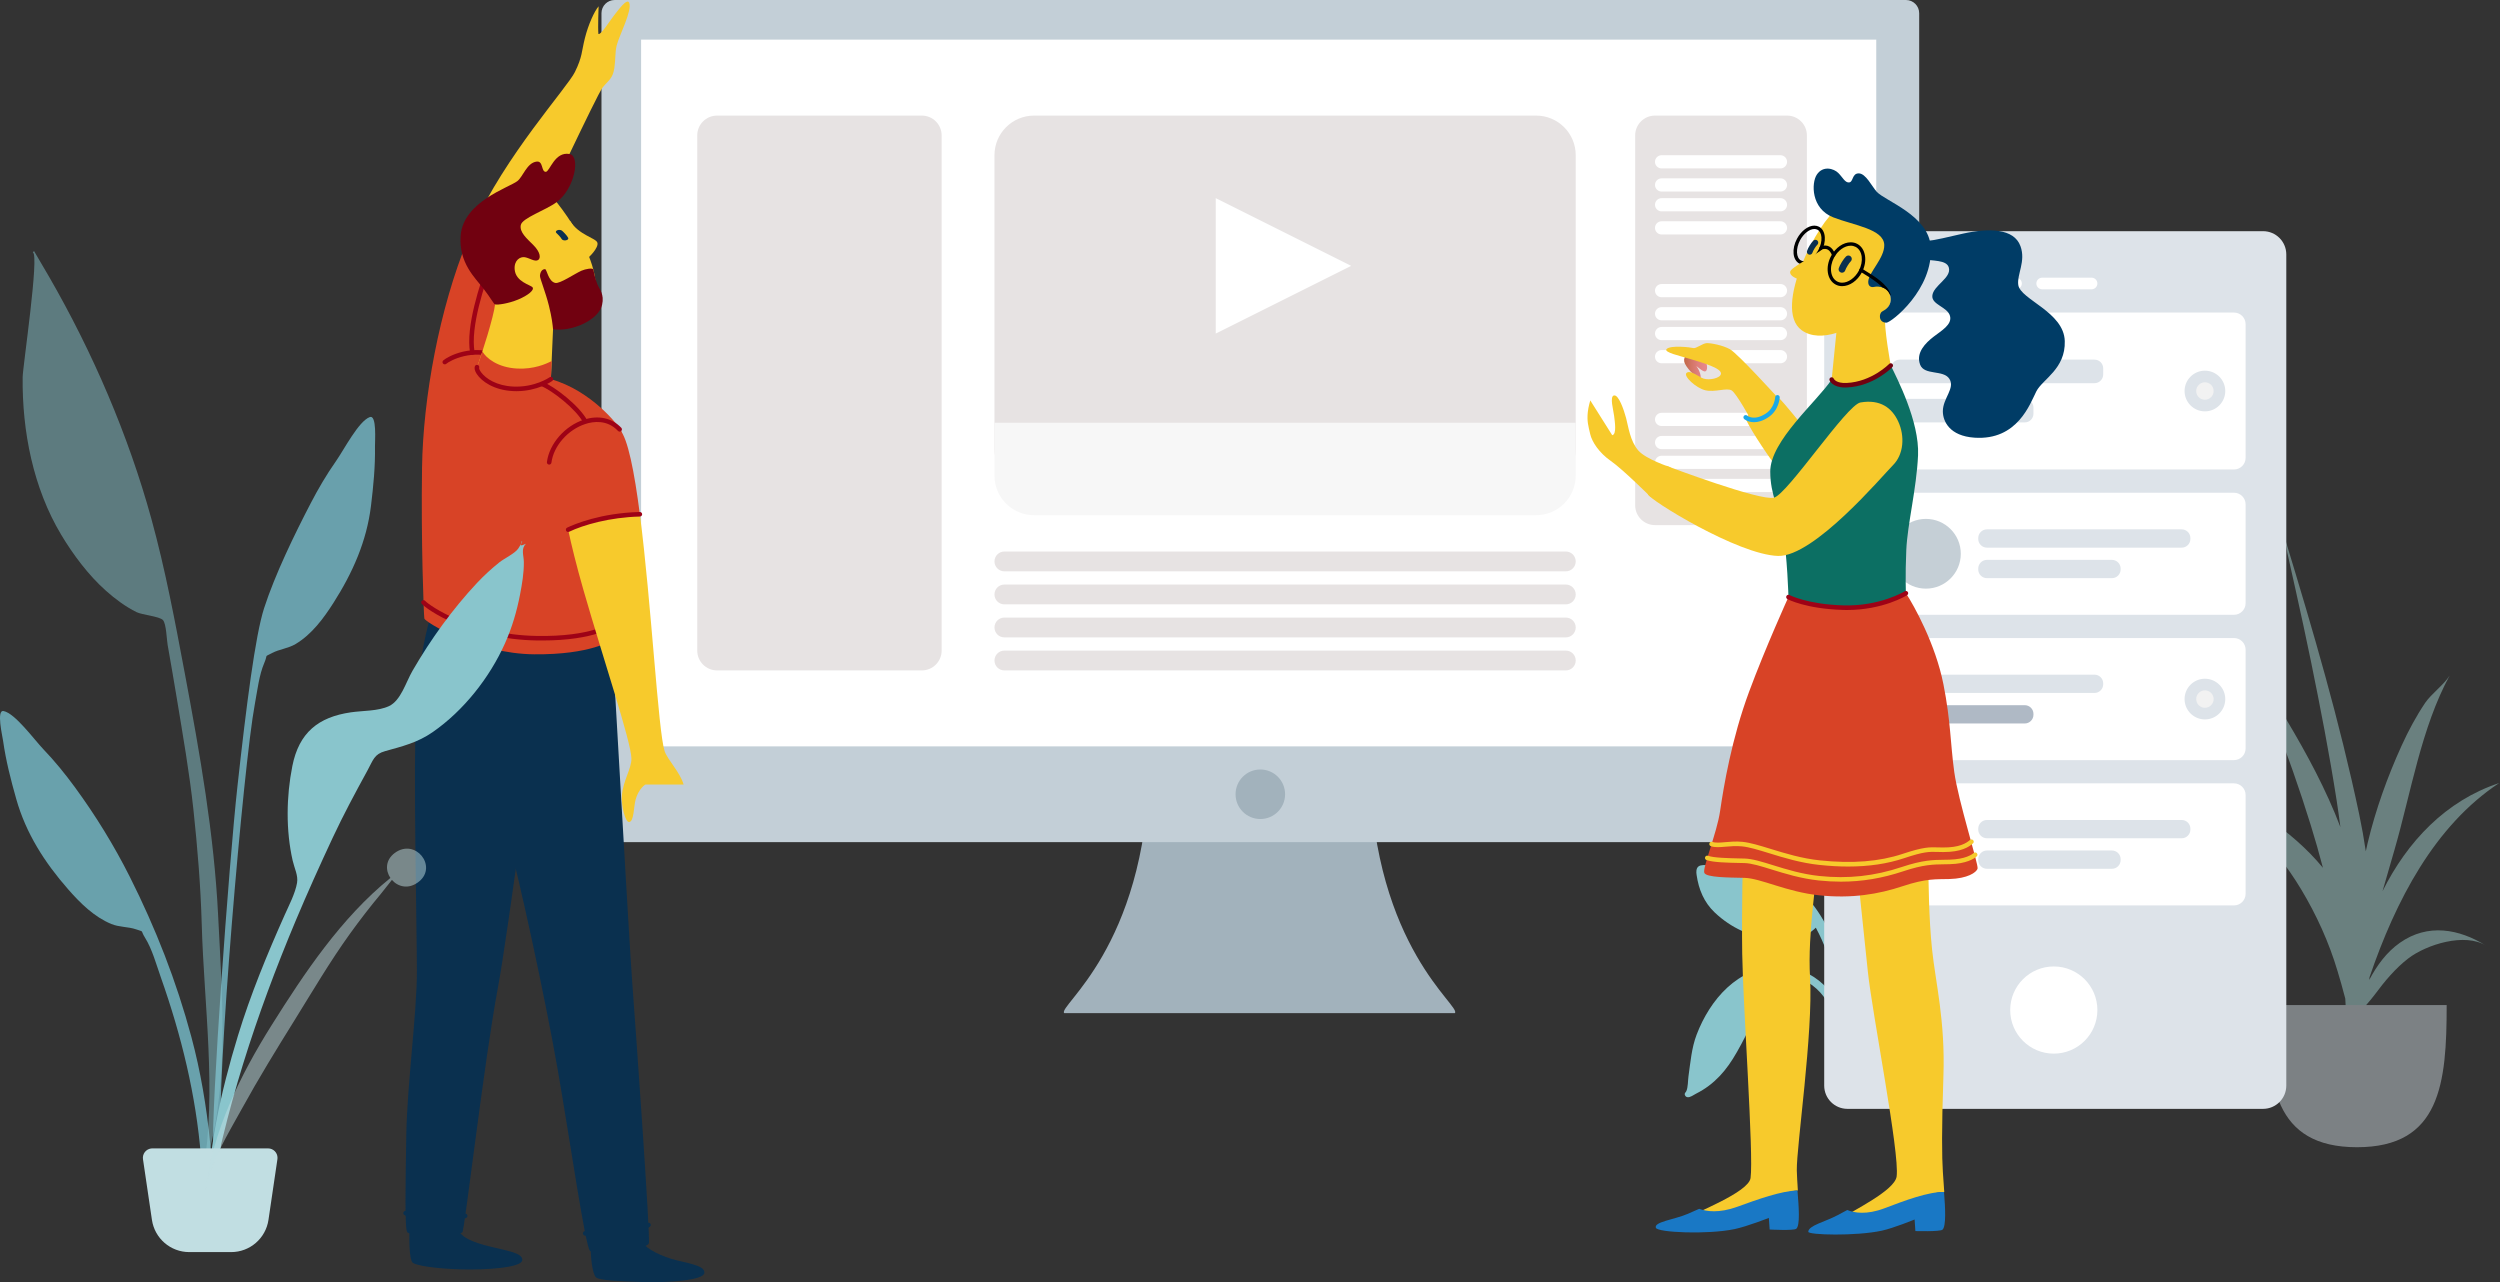 <?xml version="1.0" encoding="UTF-8"?> <svg xmlns="http://www.w3.org/2000/svg" width="1006" height="516" viewBox="0 0 1006 516" fill="none"><rect x="0" y="0" width="1006" height="516" fill="#333333" stroke="none"/><g opacity="0.5"><path fill-rule="evenodd" clip-rule="evenodd" d="M894.73 248.45C911.16 276.01 930.29 302.69 941.78 332.82C941.32 329.27 940.83 325.72 940.28 322.18C937.36 303.4 933.74 284.76 929.93 266.14C927.99 256.66 925.94 247.21 923.84 237.77C922.71 232.7 921.59 227.62 920.44 222.55C920.15 221.32 919.91 219.17 919.56 217C930.73 253.64 941.49 290.31 949.37 327.83C950.4 332.75 951.28 337.67 952 342.58C952.25 341.46 952.49 340.34 952.75 339.22C955.94 325.84 960.72 312.56 966.41 300.05C969.13 294.07 972.26 288.21 975.94 282.76C978.23 279.36 983.65 275.32 985.74 271.84C974.29 292.84 970.16 319.11 963.55 341.94C961.94 347.51 960.31 353.07 958.72 358.64C968.69 338.65 984.16 322.22 1005.66 315.1C979.63 332.3 964.02 362.42 953.5 393.22C953.47 393.59 953.42 393.95 953.39 394.32C956.49 388.44 960.39 383.13 965.67 379.41C976.98 371.44 989.53 373.76 1000.51 380.6C991.9 375.13 976.33 380.11 969.09 385.67C963.9 389.65 959.47 395 955.62 400.21C954.7 401.46 953.44 402.92 952.11 404.47C950.25 416.57 947.21 428.59 942.91 440.51C943.62 437.09 943.11 431.61 943.3 429.06C943.32 428.78 943.34 428.51 943.36 428.23C942.71 430.84 942.07 433.42 941.47 435.96C942.68 431.11 943.34 426.06 943.85 420.95C943.98 418.75 944.11 416.56 944.25 414.36C944.21 410.19 944.04 406.01 943.74 401.82C942.71 397.75 941.56 393.91 940.61 390.71C937.18 379.18 932.15 368.14 925.96 357.83C920.31 348.43 913.55 339.91 905.75 332.21C901.54 328.06 897.14 324.11 892.8 320.1C891.23 318.65 888.42 315.09 886 313.23C903.67 322.97 921.86 333.51 934.75 349.21C933.24 343.41 931.6 337.68 929.86 332.08C921.03 303.64 909.91 274.16 894.73 248.45Z" fill="#A1CECB"></path><path fill-rule="evenodd" clip-rule="evenodd" d="M912.38 404.44C912.38 436.03 914.88 461.64 948.46 461.64C982.04 461.64 984.54 436.03 984.54 404.44" fill="#C5CFD6"></path></g><path fill-rule="evenodd" clip-rule="evenodd" d="M428.245 407.691C425.427 404.887 460.777 381.644 462.478 309.642H551.198C552.899 381.644 588.249 404.887 585.431 407.691H428.245Z" fill="#A2B2BC"></path><path fill-rule="evenodd" clip-rule="evenodd" d="M247.35 0H766.964C769.901 0 772.28 2.379 772.28 5.316V333.563C772.28 336.5 769.901 338.879 766.964 338.879H247.35C244.413 338.879 242.034 336.5 242.034 333.563V5.316C242.034 2.379 244.413 0 247.35 0Z" fill="#C3CFD7"></path><path d="M755.005 15.947H257.982V300.34H755.005V15.947Z" fill="white"></path><path fill-rule="evenodd" clip-rule="evenodd" d="M665.965 46.513H719.122C723.521 46.513 727.096 50.087 727.096 54.486V203.327C727.096 207.726 723.521 211.301 719.122 211.301H665.965C661.566 211.301 657.991 207.726 657.991 203.327V54.486C657.991 50.087 661.566 46.513 665.965 46.513Z" fill="#E7E3E3"></path><path fill-rule="evenodd" clip-rule="evenodd" d="M288.548 46.513H370.942C375.341 46.513 378.916 50.087 378.916 54.486V261.8C378.916 266.199 375.341 269.774 370.942 269.774H288.548C284.149 269.774 280.574 266.199 280.574 261.8V54.486C280.574 50.087 284.149 46.513 288.548 46.513Z" fill="#E7E3E3"></path><path fill-rule="evenodd" clip-rule="evenodd" d="M416.125 46.513H618.123C626.934 46.513 634.071 53.649 634.071 62.46V180.735C634.071 189.546 626.934 196.683 618.123 196.683H416.125C407.314 196.683 400.178 189.546 400.178 180.735V62.46C400.178 53.649 407.314 46.513 416.125 46.513Z" fill="#E7E3E3"></path><path fill-rule="evenodd" clip-rule="evenodd" d="M543.703 106.979L489.217 134.222V79.736L543.703 106.979Z" fill="white"></path><path fill-rule="evenodd" clip-rule="evenodd" d="M400.178 170.104H634.071V191.367C634.071 200.178 626.934 207.314 618.123 207.314H416.125C407.314 207.314 400.178 200.178 400.178 191.367V170.104Z" fill="#F7F7F7"></path><path fill-rule="evenodd" clip-rule="evenodd" d="M404.165 221.932H630.084C632.29 221.932 634.071 223.713 634.071 225.919C634.071 228.125 632.29 229.906 630.084 229.906H404.165C401.959 229.906 400.178 228.125 400.178 225.919C400.178 223.713 401.959 221.932 404.165 221.932Z" fill="#E7E3E3"></path><path fill-rule="evenodd" clip-rule="evenodd" d="M404.165 235.222H630.084C632.29 235.222 634.071 237.002 634.071 239.208C634.071 241.414 632.29 243.195 630.084 243.195H404.165C401.959 243.195 400.178 241.414 400.178 239.208C400.178 237.002 401.959 235.222 404.165 235.222Z" fill="#E7E3E3"></path><path fill-rule="evenodd" clip-rule="evenodd" d="M404.165 248.511H630.084C632.29 248.511 634.071 250.292 634.071 252.498C634.071 254.704 632.29 256.485 630.084 256.485H404.165C401.959 256.485 400.178 254.704 400.178 252.498C400.178 250.292 401.959 248.511 404.165 248.511Z" fill="#E7E3E3"></path><path fill-rule="evenodd" clip-rule="evenodd" d="M404.165 261.8H630.084C632.29 261.8 634.071 263.581 634.071 265.787C634.071 267.993 632.29 269.774 630.084 269.774H404.165C401.959 269.774 400.178 267.993 400.178 265.787C400.178 263.581 401.959 261.8 404.165 261.8Z" fill="#E7E3E3"></path><path d="M507.156 329.576C512.661 329.576 517.123 325.114 517.123 319.609C517.123 314.104 512.661 309.642 507.156 309.642C501.652 309.642 497.189 314.104 497.189 319.609C497.189 325.114 501.652 329.576 507.156 329.576Z" fill="#A2B2BC"></path><path fill-rule="evenodd" clip-rule="evenodd" d="M668.623 62.46H716.464C717.926 62.46 719.122 63.656 719.122 65.118C719.122 66.58 717.926 67.776 716.464 67.776H668.623C667.161 67.776 665.965 66.58 665.965 65.118C665.965 63.656 667.161 62.46 668.623 62.46Z" fill="white"></path><path fill-rule="evenodd" clip-rule="evenodd" d="M668.623 114.289H716.464C717.926 114.289 719.122 115.485 719.122 116.946C719.122 118.408 717.926 119.604 716.464 119.604H668.623C667.161 119.604 665.965 118.408 665.965 116.946C665.965 115.485 667.161 114.289 668.623 114.289Z" fill="white"></path><path fill-rule="evenodd" clip-rule="evenodd" d="M668.623 71.763H716.464C717.926 71.763 719.122 72.959 719.122 74.42C719.122 75.882 717.926 77.078 716.464 77.078H668.623C667.161 77.078 665.965 75.882 665.965 74.42C665.965 72.959 667.161 71.763 668.623 71.763Z" fill="white"></path><path fill-rule="evenodd" clip-rule="evenodd" d="M668.623 123.591H716.464C717.926 123.591 719.122 124.787 719.122 126.249C719.122 127.711 717.926 128.907 716.464 128.907H668.623C667.161 128.907 665.965 127.711 665.965 126.249C665.965 124.787 667.161 123.591 668.623 123.591Z" fill="white"></path><path fill-rule="evenodd" clip-rule="evenodd" d="M668.623 79.736H716.464C717.926 79.736 719.122 80.932 719.122 82.394C719.122 83.856 717.926 85.052 716.464 85.052H668.623C667.161 85.052 665.965 83.856 665.965 82.394C665.965 80.932 667.161 79.736 668.623 79.736Z" fill="white"></path><path fill-rule="evenodd" clip-rule="evenodd" d="M668.623 131.565H716.464C717.926 131.565 719.122 132.761 719.122 134.223C719.122 135.684 717.926 136.88 716.464 136.88H668.623C667.161 136.88 665.965 135.684 665.965 134.223C665.965 132.761 667.161 131.565 668.623 131.565Z" fill="white"></path><path fill-rule="evenodd" clip-rule="evenodd" d="M668.623 89.039H716.464C717.926 89.039 719.122 90.235 719.122 91.697C719.122 93.159 717.926 94.355 716.464 94.355H668.623C667.161 94.355 665.965 93.159 665.965 91.697C665.965 90.235 667.161 89.039 668.623 89.039Z" fill="white"></path><path fill-rule="evenodd" clip-rule="evenodd" d="M668.623 140.867H716.464C717.926 140.867 719.122 142.063 719.122 143.525C719.122 144.987 717.926 146.183 716.464 146.183H668.623C667.161 146.183 665.965 144.987 665.965 143.525C665.965 142.063 667.161 140.867 668.623 140.867Z" fill="white"></path><path fill-rule="evenodd" clip-rule="evenodd" d="M668.623 166.117H716.464C717.926 166.117 719.122 167.313 719.122 168.775C719.122 170.237 717.926 171.433 716.464 171.433H668.623C667.161 171.433 665.965 170.237 665.965 168.775C665.965 167.313 667.161 166.117 668.623 166.117Z" fill="white"></path><path fill-rule="evenodd" clip-rule="evenodd" d="M668.623 175.42H716.464C717.926 175.42 719.122 176.616 719.122 178.077C719.122 179.539 717.926 180.735 716.464 180.735H668.623C667.161 180.735 665.965 179.539 665.965 178.077C665.965 176.616 667.161 175.42 668.623 175.42Z" fill="white"></path><path fill-rule="evenodd" clip-rule="evenodd" d="M668.623 183.393H716.464C717.926 183.393 719.122 184.589 719.122 186.051C719.122 187.513 717.926 188.709 716.464 188.709H668.623C667.161 188.709 665.965 187.513 665.965 186.051C665.965 184.589 667.161 183.393 668.623 183.393Z" fill="white"></path><path fill-rule="evenodd" clip-rule="evenodd" d="M668.623 192.696H716.464C717.926 192.696 719.122 193.892 719.122 195.354C719.122 196.816 717.926 198.012 716.464 198.012H668.623C667.161 198.012 665.965 196.816 665.965 195.354C665.965 193.892 667.161 192.696 668.623 192.696Z" fill="white"></path><path fill-rule="evenodd" clip-rule="evenodd" d="M692.119 347.969C690.577 347.969 689.022 347.995 687.481 348.075C686.298 348.142 684.504 347.902 683.507 348.633C682.471 349.391 682.537 350.959 682.71 352.062C683.56 357.896 685.66 363.079 690.032 367.212C696.77 373.577 704.478 376.82 713.621 378.255C720.04 379.265 725.954 377.857 730.685 373.298C734.14 379.704 736.758 386.787 738.06 393.937C738.711 397.472 738.911 400.953 738.791 404.542C738.711 406.841 738.592 409.14 738.339 411.425C738.233 412.422 737.728 413.924 738.113 414.867C738.565 415.97 740.107 416.077 740.811 415.133C741.382 414.349 741.276 412.808 741.396 411.877C741.595 410.336 741.768 408.794 741.901 407.239C742.113 404.728 742.273 402.216 742.26 399.704C742.233 394.056 740.97 388.382 739.256 383.013C735.96 372.714 730.605 363.57 722.286 356.394C717.169 351.982 711.309 350.188 704.664 349.231C700.518 348.673 696.318 347.969 692.119 347.969Z" fill="#89C5CC"></path><path fill-rule="evenodd" clip-rule="evenodd" d="M716.013 388.9C699.295 388.9 688.039 402.375 682.71 416.382C680.703 421.658 680.238 427.466 679.454 433.007C679.201 434.788 679.294 437.499 678.577 439.081C678.311 439.652 677.713 439.865 678.005 440.649C678.178 441.127 678.524 441.42 679.029 441.513C680.079 441.712 681.567 440.556 682.471 440.104C689.953 436.356 694.87 430.549 698.87 423.452C701.355 419.054 703.88 414.482 705.355 409.658C706.259 406.708 706.777 403.598 707.096 400.542C707.215 399.332 707.335 398.096 707.322 396.887C707.308 395.678 706.75 395.053 706.352 394.003C711.933 391.89 718.232 391.319 723.88 393.498C729.103 395.518 733.449 399.438 735.881 404.356C736.518 405.631 736.997 406.987 737.356 408.356C737.582 409.259 737.595 410.429 738.033 411.239C739.083 413.206 741.276 411.891 741.063 410.057C740.479 404.927 737.542 399.784 733.794 396.222C729.076 391.731 722.671 388.9 716.013 388.9Z" fill="#89C5CC"></path><path fill-rule="evenodd" clip-rule="evenodd" d="M743.415 93.025H910.649C915.818 93.025 920.004 97.212 920.004 102.381V436.848C920.004 442.017 915.818 446.204 910.649 446.204H743.415C738.246 446.204 734.06 442.017 734.06 436.848V102.381C734.06 97.212 738.246 93.025 743.415 93.025Z" fill="#DDE3E9"></path><path d="M826.447 423.984C836.135 423.984 843.989 416.13 843.989 406.442C843.989 396.754 836.135 388.9 826.447 388.9C816.759 388.9 808.905 396.754 808.905 406.442C808.905 416.13 816.759 423.984 826.447 423.984Z" fill="white"></path><path d="M811.244 116.415C812.536 116.415 813.583 115.368 813.583 114.076C813.583 112.784 812.536 111.737 811.244 111.737C809.952 111.737 808.905 112.784 808.905 114.076C808.905 115.368 809.952 116.415 811.244 116.415Z" fill="white"></path><path fill-rule="evenodd" clip-rule="evenodd" d="M821.77 111.737H841.65C842.94 111.737 843.989 112.787 843.989 114.076C843.989 115.365 842.94 116.415 841.65 116.415H821.77C820.481 116.415 819.431 115.365 819.431 114.076C819.431 112.787 820.481 111.737 821.77 111.737Z" fill="white"></path><path fill-rule="evenodd" clip-rule="evenodd" d="M755.111 125.77H898.956C901.534 125.77 903.633 127.87 903.633 130.448V184.243C903.633 186.822 901.534 188.921 898.956 188.921H755.111C752.533 188.921 750.434 186.822 750.434 184.243V130.448C750.434 127.87 752.533 125.77 755.111 125.77Z" fill="white"></path><path fill-rule="evenodd" clip-rule="evenodd" d="M764.465 144.716H842.82C844.76 144.716 846.328 146.284 846.328 148.224V150.683C846.328 152.623 844.76 154.191 842.82 154.191H764.465C762.525 154.191 760.957 152.623 760.957 150.683V148.224C760.957 146.284 762.525 144.716 764.465 144.716Z" fill="#DDE3E9"></path><path fill-rule="evenodd" clip-rule="evenodd" d="M764.465 160.503H814.752C816.693 160.503 818.261 162.072 818.261 164.012V166.47C818.261 168.411 816.693 169.979 814.752 169.979H764.465C762.525 169.979 760.957 168.411 760.957 166.47V164.012C760.957 162.072 762.525 160.503 764.465 160.503Z" fill="#DDE3E9"></path><path d="M887.259 165.532C891.781 165.532 895.446 161.867 895.446 157.346C895.446 152.825 891.781 149.16 887.259 149.16C882.738 149.16 879.073 152.825 879.073 157.346C879.073 161.867 882.738 165.532 887.259 165.532Z" fill="#DDE3E9"></path><path d="M887.259 160.854C889.197 160.854 890.768 159.284 890.768 157.346C890.768 155.408 889.197 153.838 887.259 153.838C885.322 153.838 883.751 155.408 883.751 157.346C883.751 159.284 885.322 160.854 887.259 160.854Z" fill="#F2F2F2"></path><path fill-rule="evenodd" clip-rule="evenodd" d="M755.11 198.277H898.955C901.533 198.277 903.632 200.377 903.632 202.955V242.717C903.632 245.295 901.533 247.395 898.955 247.395H755.11C752.532 247.395 750.433 245.295 750.433 242.717V202.955C750.433 200.377 752.532 198.277 755.11 198.277Z" fill="white"></path><path fill-rule="evenodd" clip-rule="evenodd" d="M799.55 213.012H877.904C879.845 213.012 881.413 214.58 881.413 216.521V216.866C881.413 218.806 879.845 220.375 877.904 220.375H799.55C797.61 220.375 796.042 218.806 796.042 216.866V216.521C796.042 214.58 797.61 213.012 799.55 213.012Z" fill="#DDE3E9"></path><path fill-rule="evenodd" clip-rule="evenodd" d="M799.55 225.292H849.837C851.778 225.292 853.346 226.86 853.346 228.8V229.146C853.346 231.086 851.778 232.654 849.837 232.654H799.55C797.61 232.654 796.042 231.086 796.042 229.146V228.8C796.042 226.86 797.61 225.292 799.55 225.292Z" fill="#DDE3E9"></path><path d="M774.992 236.87C782.742 236.87 789.025 230.586 789.025 222.836C789.025 215.085 782.742 208.802 774.992 208.802C767.241 208.802 760.958 215.085 760.958 222.836C760.958 230.586 767.241 236.87 774.992 236.87Z" fill="#C5CFD6"></path><path fill-rule="evenodd" clip-rule="evenodd" d="M755.11 256.75H898.955C901.533 256.75 903.632 258.85 903.632 261.428V301.19C903.632 303.768 901.533 305.868 898.955 305.868H755.11C752.532 305.868 750.433 303.768 750.433 301.19V261.428C750.433 258.85 752.532 256.75 755.11 256.75Z" fill="white"></path><path fill-rule="evenodd" clip-rule="evenodd" d="M764.465 271.485H842.82C844.76 271.485 846.328 273.054 846.328 274.994V275.339C846.328 277.28 844.76 278.848 842.82 278.848H764.465C762.525 278.848 760.957 277.28 760.957 275.339V274.994C760.957 273.054 762.525 271.485 764.465 271.485Z" fill="#DDE3E9"></path><path fill-rule="evenodd" clip-rule="evenodd" d="M764.465 283.765H814.752C816.693 283.765 818.261 285.333 818.261 287.274V287.619C818.261 289.559 816.693 291.127 814.752 291.127H764.465C762.525 291.127 760.957 289.559 760.957 287.619V287.274C760.957 285.333 762.525 283.765 764.465 283.765Z" fill="#AFB9C5"></path><path d="M887.259 289.495C891.781 289.495 895.446 285.83 895.446 281.309C895.446 276.788 891.781 273.123 887.259 273.123C882.738 273.123 879.073 276.788 879.073 281.309C879.073 285.83 882.738 289.495 887.259 289.495Z" fill="#DDE3E9"></path><path d="M887.259 284.818C889.197 284.818 890.768 283.247 890.768 281.309C890.768 279.372 889.197 277.801 887.259 277.801C885.322 277.801 883.751 279.372 883.751 281.309C883.751 283.247 885.322 284.818 887.259 284.818Z" fill="#F2F2F2"></path><path fill-rule="evenodd" clip-rule="evenodd" d="M755.11 315.224H898.955C901.533 315.224 903.632 317.323 903.632 319.901V359.663C903.632 362.241 901.533 364.341 898.955 364.341H755.11C752.532 364.341 750.433 362.241 750.433 359.663V319.901C750.433 317.323 752.532 315.224 755.11 315.224Z" fill="white"></path><path fill-rule="evenodd" clip-rule="evenodd" d="M799.55 329.959H877.904C879.845 329.959 881.413 331.527 881.413 333.467V333.813C881.413 335.753 879.845 337.321 877.904 337.321H799.55C797.61 337.321 796.042 335.753 796.042 333.813V333.467C796.042 331.527 797.61 329.959 799.55 329.959Z" fill="#DDE3E9"></path><path fill-rule="evenodd" clip-rule="evenodd" d="M799.55 342.238H849.837C851.778 342.238 853.346 343.806 853.346 345.746V346.092C853.346 348.032 851.778 349.6 849.837 349.6H799.55C797.61 349.6 796.042 348.032 796.042 346.092V345.746C796.042 343.806 797.61 342.238 799.55 342.238Z" fill="#DDE3E9"></path><path d="M774.992 353.816C782.742 353.816 789.025 347.533 789.025 339.782C789.025 332.032 782.742 325.749 774.992 325.749C767.241 325.749 760.958 332.032 760.958 339.782C760.958 347.533 767.241 353.816 774.992 353.816Z" fill="#C5CFD6"></path><path d="M728.363 393.358C727.287 375.085 731.393 352.679 731.247 345.662L701.373 343.948C701.373 343.948 700.801 365.317 701.067 383.829C701.373 404.72 705.718 464.655 704.429 474.024C703.619 479.871 682.103 487.911 677.678 490.702C679.804 491.792 700.31 488.27 705.692 485.599C711.778 482.582 718.622 479.22 723.46 479.061C723.26 475.911 723.074 472.948 723.034 470.981C722.875 461.439 729.666 415.391 728.363 393.358Z" fill="#F7CA2C"></path><path d="M699.1 485.599C691.777 488.257 686.647 487.513 683.764 486.423C682.195 487.154 680.654 487.805 679.259 488.416C673.93 490.742 665.398 491.646 666.328 494.078C667.059 495.978 687.179 496.855 697.957 494.596C703.047 493.533 711.778 490.091 711.778 490.091L712.11 494.755C712.11 494.755 721.785 495.287 722.821 494.45C724.403 493.174 723.858 485.665 723.299 479.047C716.721 479.22 707.379 482.596 699.1 485.599Z" fill="#1978C5"></path><path d="M763.976 486.227C770.328 483.077 777.518 479.556 782.368 479.689C782.169 476.539 781.943 473.575 781.81 471.595C781.425 465.495 781.279 454.97 782.036 432.857C782.794 410.743 778.833 395.195 777.465 382.078C776.096 368.962 776.096 355.087 775.936 348.071L747.497 351.579C747.497 351.579 749.69 372.523 751.617 390.929C753.437 408.311 764.507 464.047 763.205 473.429C762.408 479.197 744.985 487.41 740.746 490.426C742.833 491.569 758.394 488.991 763.976 486.227Z" fill="#F7CA2C"></path><path d="M727.656 495.676C727.656 496.978 746.926 497.47 757.238 495.224C762.102 494.161 770.435 490.719 770.435 490.719L770.754 495.383C770.754 495.383 780.654 495.676 781.651 494.825C783.153 493.549 782.807 486.2 782.276 479.662C775.963 479.529 766.594 483.064 758.328 486.2C751.059 488.964 746.049 488.047 743.351 486.905C741.823 487.742 740.427 488.459 739.364 489.031C734.5 491.636 727.656 493.164 727.656 495.676Z" fill="#1978C5"></path><path d="M766.951 238.726C770.153 243.603 778.845 259.165 782.047 275.404C784.998 290.382 784.798 298.967 786.393 310.635C787.988 322.303 796.227 347.925 795.775 349.519C795.323 351.114 791.656 353.519 784.493 353.719C779.137 353.865 775.19 353.413 765.582 356.616C755.974 359.819 745.143 361.652 732.026 360.27C718.91 358.902 708.544 353.413 701.992 353.254C695.427 353.107 686.736 353.107 685.832 351.273C684.929 349.44 690.869 335.286 692.158 326.422C693.62 316.402 696.809 297.292 703.826 278.381C710.391 260.653 719.667 240.254 719.667 240.254C719.667 240.254 733.315 240.174 743.149 239.948C752.984 239.723 766.951 238.726 766.951 238.726Z" fill="#D84326"></path><path d="M740.797 354.782C737.9 354.782 734.95 354.622 731.933 354.304C724.691 353.546 718.179 351.513 712.929 349.891C708.571 348.536 704.823 347.366 701.966 347.3L700.158 347.26C695.069 347.154 689.301 347.034 686.683 346.077C686.205 345.905 685.965 345.373 686.138 344.908C686.311 344.43 686.829 344.19 687.308 344.363C689.633 345.214 695.48 345.333 700.185 345.44L701.992 345.479C705.102 345.546 708.982 346.755 713.461 348.151C718.896 349.838 725.049 351.752 732.106 352.496C743.694 353.705 754.233 352.563 765.276 348.881C773.688 346.077 777.875 346.024 782.313 345.971C783.018 345.958 783.722 345.958 784.453 345.931C790.872 345.758 793.543 343.845 794.207 343.26C794.593 342.928 795.164 342.968 795.496 343.353C795.828 343.738 795.789 344.31 795.403 344.642C794.393 345.519 791.323 347.579 784.493 347.752C783.748 347.765 783.031 347.778 782.326 347.792C778.047 347.845 773.994 347.885 765.848 350.609C757.436 353.413 749.302 354.782 740.797 354.782Z" fill="#F7CA2C"></path><path d="M743.708 348.696C740.066 348.696 736.239 348.483 732.226 348.058C724.637 347.26 717.886 345.187 711.933 343.34C707.627 342.011 703.906 340.868 700.969 340.576C698.537 340.337 696.331 340.536 694.377 340.709C692.065 340.908 690.072 341.094 688.41 340.483C687.932 340.31 687.693 339.778 687.866 339.313C688.038 338.848 688.557 338.596 689.035 338.768C690.311 339.234 692.118 339.074 694.205 338.888C696.238 338.702 698.537 338.503 701.142 338.755C704.278 339.061 708.065 340.23 712.478 341.586C718.351 343.393 725.009 345.453 732.425 346.224C745.382 347.579 756.253 346.715 765.648 343.592C773.981 340.815 776.32 340.881 779.828 340.988C780.426 341.001 781.051 341.028 781.755 341.028C788.426 341.094 791.204 339.34 792.719 338.011C793.104 337.679 793.676 337.719 794.008 338.104C794.34 338.489 794.3 339.061 793.915 339.393C792.2 340.895 789.117 342.862 782.061 342.862C781.954 342.862 781.835 342.862 781.728 342.862C781.011 342.862 780.373 342.835 779.762 342.822C776.32 342.715 774.246 342.649 766.22 345.333C759.509 347.579 752.08 348.696 743.708 348.696Z" fill="#F7CA2C"></path><path d="M681.016 141.468C679.621 141.933 677.282 143.182 677.734 145.481C678.186 147.767 682.319 151.78 683.687 152.391C685.056 153.003 684.139 149.361 682.917 147.767C681.694 146.172 685.096 149.813 686.199 149.441C686.996 149.175 687.262 147.647 686.385 145.242C685.601 143.102 689.096 141.122 687.568 140.816C686.053 140.524 682.85 140.856 681.016 141.468Z" fill="url(#paint0_linear)"></path><path d="M702.465 167.94C702.864 167.422 713.987 159.714 714.811 159.408C715.967 158.983 734.001 182.532 736.512 185.163C739.024 187.794 733.19 200.924 728.379 201.841C723.595 202.745 701.428 169.295 702.465 167.94Z" fill="#F7CA2C"></path><path d="M670.65 140.444C672.258 138.823 680.324 139.753 681.401 140.059C682.464 140.365 685.135 138.159 686.743 138.079C688.351 137.999 693.242 138.903 696.125 140.524C699.315 142.318 715.262 159.887 715.262 159.887C715.262 159.887 715.036 164.458 711.036 167.209C707.023 169.96 704.445 168.698 704.445 168.698C704.445 168.698 698.797 158.398 696.856 157.136C694.916 155.873 690.105 158 686.158 157.029C682.424 156.113 677.241 151.302 678.676 150.053C680.191 148.71 683.833 151.793 685.467 152.338C687.886 153.136 692.431 152.179 692.524 150.332C692.604 148.099 685.374 146.039 679.912 144.391C676.045 143.222 669.334 141.76 670.65 140.444Z" fill="#F7CA2C"></path><path d="M705.813 169.893C703.367 169.893 701.959 168.711 701.866 168.631C701.48 168.299 701.441 167.727 701.773 167.342C702.105 166.957 702.69 166.917 703.062 167.249C703.168 167.342 705.826 169.482 710.517 166.438C714.119 164.099 714.331 159.9 714.331 159.847C714.358 159.342 714.783 158.943 715.275 158.97C715.78 158.983 716.178 159.408 716.152 159.913C716.139 160.126 715.926 165.096 711.501 167.967C709.255 169.442 707.341 169.893 705.813 169.893Z" fill="#1AA9E8"></path><path d="M760.847 147.069C763.292 152.106 772.435 169.635 771.824 183.216C771.212 196.798 767.558 210.818 767.093 221.343C766.627 231.869 766.946 238.726 766.946 238.726C766.946 238.726 756.886 244.972 741.63 244.52C726.839 244.082 719.676 240.254 719.676 240.254C719.676 240.254 719.238 224.108 717.39 213.104C715.942 204.493 712.393 199.456 712.354 189.768C712.3 177.382 731.371 161.369 737.059 152.717C741.723 145.607 760.847 147.069 760.847 147.069Z" fill="#0C6F63"></path><path d="M743.251 245.464C742.706 245.464 742.161 245.45 741.603 245.437C726.772 244.998 719.543 241.224 719.237 241.065C718.798 240.826 718.626 240.281 718.865 239.829C719.104 239.377 719.662 239.218 720.101 239.444C720.167 239.483 727.304 243.178 741.656 243.603C756.434 244.055 766.361 238.008 766.454 237.942C766.879 237.676 767.451 237.809 767.717 238.234C767.982 238.659 767.849 239.231 767.424 239.497C767.026 239.749 757.67 245.464 743.251 245.464Z" fill="#9E0216"></path><path d="M775.41 96.863C777.696 96.982 784.699 95.162 789.935 94.005C800.275 91.72 810.428 91.853 813.032 99.042C815.278 105.222 811.544 110.351 812.155 114.67C812.992 120.544 830.534 125.501 830.867 137.236C831.199 148.492 821.949 152.558 819.424 157.475C816.913 162.393 811.903 177.316 794.494 176.12C784.54 175.429 781.802 169.569 781.802 165.489C781.802 160.253 786.839 156.226 784.434 152.452C782.028 148.678 774.334 151.176 772.659 146.738C770.825 141.9 774.945 137.927 778.028 135.535C781.111 133.129 785.696 130.618 784.66 127.069C783.636 123.521 777.337 122.631 777.563 119.069C777.829 114.91 785.457 111.826 784.194 107.627C783.238 104.464 777.789 105.115 773.098 104.198C768.433 103.268 775.41 96.863 775.41 96.863Z" fill="#003C66"></path><path d="M758.557 126.338C757.972 131.641 760.843 147.083 760.843 147.083C760.843 147.083 753.68 154.512 743.155 155.017C737.985 155.256 737.055 152.731 737.055 152.731L739.194 131.534C739.194 131.534 742.41 125.501 748.949 122.989C755.5 120.478 757.946 122.83 757.946 122.83L758.557 126.338Z" fill="#F7CA2C"></path><path d="M755.659 87.905C746.356 83.945 739.419 84.118 739.419 84.118C732.163 88.065 712.88 124.119 725 132.89C732.482 138.299 745.306 132.784 753.825 125.421C754.343 125.581 754.901 125.674 755.486 125.674C758.45 125.674 760.855 123.348 760.855 120.464C760.855 119.64 760.656 118.87 760.31 118.179C761.094 116.943 761.706 115.733 762.064 114.577C764.164 107.853 764.961 91.879 755.659 87.905Z" fill="#F7CA2C"></path><path d="M741.214 109.74C741.081 109.74 740.935 109.713 740.802 109.673C740.085 109.448 739.673 108.677 739.912 107.946C740.337 106.604 741.866 104.119 742.849 103.188C743.394 102.67 744.271 102.683 744.789 103.241C745.307 103.786 745.294 104.663 744.736 105.182C744.098 105.78 742.796 107.893 742.53 108.77C742.344 109.355 741.799 109.74 741.214 109.74Z" fill="#0A304F"></path><path d="M728.23 102.484C728.111 102.484 728.004 102.471 727.885 102.431C727.287 102.245 726.954 101.594 727.141 100.996C727.552 99.706 728.788 97.713 729.732 96.796C730.197 96.371 730.915 96.384 731.353 96.849C731.792 97.301 731.765 98.032 731.313 98.471C730.649 99.095 729.612 100.783 729.32 101.7C729.174 102.178 728.722 102.484 728.23 102.484Z" fill="#0A304F"></path><path d="M741.293 115.149C740.336 115.149 739.446 114.936 738.649 114.498C736.961 113.594 735.858 111.88 735.526 109.66C735.22 107.521 735.672 105.169 736.828 103.016C738.622 99.667 741.718 97.501 744.735 97.501C745.692 97.501 746.582 97.713 747.38 98.152C750.795 99.972 751.606 105.129 749.2 109.634C747.406 112.983 744.297 115.149 741.293 115.149ZM744.722 98.869C742.25 98.869 739.566 100.796 738.024 103.654C737.014 105.541 736.602 107.601 736.868 109.448C737.12 111.215 737.984 112.571 739.273 113.262C739.884 113.581 740.549 113.753 741.28 113.753C743.752 113.753 746.449 111.827 747.978 108.969C750.024 105.129 749.466 100.81 746.715 99.348C746.117 99.042 745.439 98.869 744.722 98.869Z" fill="black"></path><path d="M725.944 106.511C725.267 106.511 724.629 106.351 724.057 106.059C721.32 104.597 720.908 100.185 723.127 96.039C724.801 92.902 727.605 90.789 730.091 90.789C730.768 90.789 731.406 90.949 731.978 91.241C733.333 91.972 734.17 93.447 734.303 95.414C734.436 97.261 733.944 99.335 732.908 101.261C731.233 104.398 728.429 106.511 725.944 106.511ZM730.104 92.145C728.137 92.145 725.772 94.005 724.35 96.663C722.555 100.026 722.728 103.76 724.722 104.823C725.094 105.022 725.506 105.115 725.958 105.115C727.924 105.115 730.29 103.255 731.712 100.597C732.629 98.896 733.067 97.075 732.948 95.494C732.841 94.019 732.27 92.929 731.34 92.437C730.968 92.251 730.556 92.145 730.104 92.145Z" fill="black"></path><path d="M734.237 99.653C730.636 102.643 720.629 107.587 720.363 109.341C720.004 111.68 725.36 112.996 726.582 112.996C727.805 112.996 728.695 109.687 731.951 105.155C733.785 102.577 736.151 98.059 734.237 99.653Z" fill="#F7CA2C"></path><path d="M737.879 103.241C737.6 103.241 737.347 103.082 737.241 102.816C736.297 100.464 735.088 99.76 733.068 100.384C732.709 100.504 732.324 100.291 732.204 99.932C732.098 99.573 732.297 99.188 732.656 99.069C735.38 98.218 737.294 99.281 738.503 102.298C738.65 102.657 738.477 103.055 738.118 103.188C738.052 103.228 737.972 103.241 737.879 103.241Z" fill="black"></path><path d="M742.489 155.934C737.346 155.934 736.257 153.156 736.204 153.037C736.031 152.558 736.27 152.04 736.748 151.867C737.227 151.695 737.745 151.934 737.918 152.412C737.944 152.465 738.795 154.313 743.114 154.1C753.161 153.622 760.124 146.525 760.191 146.445C760.536 146.087 761.121 146.073 761.48 146.419C761.839 146.764 761.852 147.349 761.506 147.708C761.201 148.027 753.958 155.416 743.207 155.921C742.955 155.934 742.715 155.934 742.489 155.934Z" fill="#710110"></path><path d="M754.038 115.468C753.068 115.707 751.673 115.282 751.779 113.301C751.965 109.567 758.384 103.839 758.225 98.55C758.025 92.132 745.972 90.696 737.679 87.454C728.735 83.959 728.855 73.646 731.088 70.27C733.546 66.549 737.892 67.772 739.726 69.606C741.56 71.44 742.397 73.473 743.992 73.42C745.839 73.367 745.148 69.766 747.952 69.766C750.796 69.766 753.241 75.001 755.195 77.168C758.53 80.862 776.032 86.643 776.923 99.201C778.145 116.438 760.989 129.847 759.088 129.847C755.846 129.847 756.019 126.086 757.401 125.342C758.796 124.584 761.401 123.003 760.736 119.375C760.085 115.733 756.191 114.936 754.038 115.468Z" fill="#003C66"></path><path d="M757.44 115.627C758.968 116.199 760.164 117.421 760.643 118.963C760.762 118.803 760.815 118.591 760.749 118.391C759.646 114.458 753.918 110.963 750.835 109.089C750.184 108.69 749.626 108.345 749.293 108.119C748.988 107.906 748.549 107.972 748.337 108.278C748.111 108.584 748.19 109.009 748.496 109.235C748.868 109.501 749.413 109.833 750.117 110.258C752.124 111.468 755.327 113.421 757.44 115.627Z" fill="black"></path><path d="M649.48 159.123C651.328 158.764 653.427 164.811 654.344 168.24C655.261 171.668 655.926 177.476 659.288 181.316C662.358 184.825 672.179 188.028 672.179 188.028C672.179 188.028 673.242 193.742 670.65 196.945C668.059 200.147 664.232 199.988 664.232 199.988C664.232 199.988 652.962 188.785 648.231 185.516C643.5 182.233 640.603 177.808 639.886 174.645C639.115 171.256 638.557 169.569 638.929 165.834C639.128 163.801 639.925 161.117 639.925 161.117C639.925 161.117 646.942 172.253 648.763 175.137C650.663 174.751 649.76 169.489 649.52 167.363C649.294 165.223 647.607 159.482 649.48 159.123Z" fill="#F7CA2C"></path><path d="M748.644 161.954C756.644 160.572 761.349 164.173 763.847 169.609C766.598 175.562 766.027 182.911 761.748 187.177C757.482 191.443 729.986 224.122 715.501 223.71C699.354 223.245 663.459 200.972 663.101 198.872C662.742 196.785 669.559 187.084 670.489 187.43C671.42 187.762 708.377 201.729 713.866 200.254C719.368 198.766 743.089 162.924 748.644 161.954Z" fill="#F7CA2C"></path><path d="M212.557 96.587C218.045 85.61 240.199 38.127 242.484 35.23C244.77 32.333 246.564 31.762 247.216 27.376C247.747 23.735 247.468 21.223 248.132 18.379C249.049 14.485 254.565 4.106 253.169 1.076C252.252 -0.904 248.598 4.359 247.216 6.033C245.847 7.708 241.767 14.259 240.797 13.661C240.544 11.11 240.876 2.538 240.876 2.538C239.136 4.598 236.743 9.861 235.361 15.349C233.979 20.838 234.405 22.725 231.348 28.971C228.305 35.23 203.214 62.673 190.403 91.271C189.659 92.919 188.942 94.607 188.237 96.321C193.646 100.122 200.889 103.949 209.607 105.464C210.524 101.77 211.52 98.66 212.557 96.587Z" fill="#F7CA2C"></path><path d="M184.305 494.673C185.993 498.899 193.209 500.667 199.255 502.102C205.78 503.643 210.418 504.534 210.153 507.139C209.847 510.115 195.667 511.099 185.368 510.793C175.069 510.487 167.613 509.278 166.098 508.135C164.49 506.926 164.557 496.002 164.942 493.57C165.328 491.138 184.305 494.673 184.305 494.673Z" fill="#0A304F"></path><path d="M173.553 246.734C172.185 251.77 168.676 263.359 167.454 285.313C166.231 307.267 167.759 374.67 167.759 391.149C167.759 407.615 163.799 436.891 163.493 456.719C163.188 476.547 162.789 495.191 163.945 495.909C166.497 497.504 181.142 498.66 186.059 495.909C186.922 495.431 194.909 426.22 200.398 397.249C204.026 378.139 218.086 274.336 219.003 259.093C219.92 243.836 173.553 246.734 173.553 246.734Z" fill="#0A304F"></path><path d="M176.743 491.284C169.953 491.284 164.717 489.929 162.79 488.959C162.338 488.733 162.152 488.174 162.391 487.736C162.617 487.284 163.162 487.098 163.614 487.337C166.271 488.679 175.84 490.792 187.003 488.374C187.495 488.267 187.986 488.586 188.093 489.078C188.199 489.57 187.893 490.061 187.388 490.168C183.627 490.965 180.013 491.284 176.743 491.284Z" fill="#0A304F"></path><path d="M258.58 499.962C260.028 502.554 266.474 505.77 272.534 507.205C279.059 508.747 283.697 509.637 283.431 512.242C283.125 515.218 268.946 516.202 258.646 515.896C248.347 515.591 241.41 515.205 239.895 514.062C238.287 512.853 237.45 504.228 237.835 501.783C238.221 499.338 258.58 499.962 258.58 499.962Z" fill="#0A304F"></path><path d="M246.22 257.564C246.911 266.721 253.077 377.66 254.459 395.96C255.828 414.259 261.848 498.726 261.091 500.348C259.828 503.019 240.386 505.996 237.422 503.365C235.522 501.677 229.382 458.872 224.492 430.818C219.615 402.764 208.943 353.048 203.441 333.526C197.94 314.004 187.893 282.057 193.607 253.697C198.87 247.744 210.538 247.89 223.349 250.269C236.532 252.701 246.22 257.564 246.22 257.564Z" fill="#0A304F"></path><path d="M242.912 497.995C239.324 497.995 236.413 497.61 235.164 497.145C234.686 496.972 234.446 496.441 234.632 495.962C234.805 495.484 235.337 495.258 235.815 495.431C238.752 496.52 252.533 497.118 260.467 492.148C260.892 491.882 261.464 492.015 261.729 492.44C261.995 492.866 261.862 493.437 261.437 493.703C256.161 496.999 248.653 497.995 242.912 497.995Z" fill="#0A304F"></path><path d="M221.676 152.578C205.423 148.02 207.018 150.492 205.25 149.695C203.31 147.741 205.715 121.282 209.623 105.481C200.905 103.966 193.675 100.139 188.253 96.338C176.758 124.338 170.259 160.02 169.834 188.034C169.382 217.776 170.525 247.504 170.751 248.886C170.977 250.255 191.788 263.066 214.898 263.292C237.929 263.518 246.235 257.578 246.235 257.578C246.235 257.578 250.846 176.061 250.102 173.775C249.344 171.476 237.929 157.137 221.676 152.578Z" fill="#D84326"></path><path d="M218.128 257.737C217.424 257.737 216.706 257.737 215.962 257.724C188.652 257.259 171.708 245.205 169.728 243.012C169.396 242.64 169.422 242.055 169.795 241.723C170.167 241.391 170.751 241.418 171.084 241.79C172.678 243.57 189.383 255.438 215.988 255.903C238.434 256.288 245.929 250.481 246.009 250.415C246.408 250.096 246.979 250.162 247.298 250.561C247.617 250.959 247.551 251.531 247.152 251.85C246.846 252.089 239.537 257.737 218.128 257.737Z" fill="#9E0216"></path><path d="M235.523 170.572C235.191 170.572 234.872 170.399 234.713 170.08C231.855 164.632 222.075 157.03 217.689 155.316C217.224 155.13 216.985 154.598 217.171 154.133C217.357 153.668 217.888 153.429 218.353 153.615C223.098 155.462 233.251 163.356 236.334 169.23C236.573 169.682 236.4 170.227 235.949 170.466C235.816 170.545 235.67 170.572 235.523 170.572Z" fill="#9E0216"></path><path d="M190.075 142.771C189.637 142.771 189.251 142.452 189.171 142.013C187.298 131.262 193.291 114.026 196.175 105.747C196.8 103.953 197.291 102.544 197.477 101.813C197.61 101.321 198.102 101.029 198.594 101.162C199.085 101.295 199.378 101.787 199.245 102.278C199.032 103.076 198.554 104.444 197.903 106.345C195.072 114.478 189.185 131.422 190.979 141.695C191.072 142.186 190.726 142.665 190.235 142.758C190.181 142.771 190.128 142.771 190.075 142.771Z" fill="#9E0216"></path><path d="M178.978 146.625C178.725 146.625 178.473 146.518 178.287 146.319C177.954 145.934 177.994 145.362 178.366 145.03C180.2 143.422 190.074 137.987 201.517 142.811C201.982 143.01 202.194 143.542 202.008 144.007C201.809 144.472 201.277 144.685 200.812 144.498C190.194 140.02 180.958 145.203 179.576 146.399C179.403 146.545 179.19 146.625 178.978 146.625Z" fill="#9E0216"></path><path d="M267.439 302.234C264.848 294.3 262.11 242.777 257.486 206.936C244.635 207.281 234.163 210.497 228.621 213.155C229.923 219.188 231.811 227.069 234.787 237.448C242.947 265.834 253.884 298.18 254.084 305.157C254.19 309.277 250.695 314.101 250.243 320.188C249.937 324.267 251.598 330.899 253.167 330.779C255.147 330.633 254.987 324.6 255.771 321.742C257.034 317.224 259.718 315.683 259.718 315.683C259.718 315.683 265.433 315.696 275.081 315.696C273.725 310.819 268.569 305.689 267.439 302.234Z" fill="#F7CA2C"></path><path d="M249.353 172.782C240.196 163.014 222.668 173.234 220.98 186.045C220.621 188.782 223.12 191.998 224.94 196.716C226.03 199.52 226.708 204.358 228.608 213.142C234.15 210.484 244.609 207.268 257.473 206.922C255.267 189.806 252.622 176.264 249.353 172.782Z" fill="#D84326"></path><path d="M228.62 214.059C228.274 214.059 227.955 213.873 227.796 213.541C227.583 213.089 227.769 212.544 228.221 212.318C231.092 210.949 241.683 206.431 257.458 206.019C257.963 206.019 258.388 206.404 258.401 206.909C258.414 207.414 258.016 207.84 257.511 207.853C245.271 208.172 234.773 211.228 229.018 213.979C228.885 214.032 228.753 214.059 228.62 214.059Z" fill="#9E0216"></path><path d="M220.979 186.962C220.939 186.962 220.899 186.962 220.86 186.948C220.355 186.882 220.009 186.417 220.076 185.925C221.046 178.51 227.345 171.32 235.053 168.848C240.847 166.988 246.295 168.184 250.016 172.157C250.362 172.53 250.349 173.101 249.977 173.446C249.605 173.792 249.033 173.779 248.688 173.407C244.289 168.715 238.614 169.619 235.624 170.589C228.541 172.862 222.773 179.413 221.896 186.164C221.83 186.63 221.431 186.962 220.979 186.962Z" fill="#9E0216"></path><path d="M229.401 88.865C232.883 94.633 239.82 95.722 240.391 97.676C240.963 99.616 237.188 103.51 236.046 104.201C234.903 104.892 229.414 93.676 228.949 92.427C228.484 91.177 229.401 88.865 229.401 88.865Z" fill="#F7CA2C"></path><path d="M219.739 76.798C219.739 76.798 203.898 81.436 196.124 92.254C191.831 98.234 197.16 108.759 202.795 116.998C200.908 118.606 199.938 120.467 199.938 120.467L199.207 122.487C198.781 127.098 193.771 142.979 191.937 147.71C191.26 149.464 196.017 155.936 206.409 156.455C215.566 156.906 221.666 152.561 221.666 152.561L222.543 132.494C222.543 132.494 222.848 131.231 223.181 129.53C227.606 128.972 232.643 127.231 236.842 122.912C247.367 112.081 225.639 81.542 219.739 76.798Z" fill="#F7CA2C"></path><path d="M216.562 104.613C217.719 103.829 217.4 101.41 214.662 98.659C211.925 95.908 209.014 93.476 209.559 90.579C210.091 87.709 219.553 84.639 223.991 81.343C231.287 75.934 233.653 62.818 229.227 61.981C223.154 60.824 221.227 69.144 219.619 69.144C217.719 69.144 218.689 64.692 215.951 65.024C211.991 65.489 210.463 71.137 208.177 72.878C204.748 75.509 186.529 81.117 185.372 94.686C184.442 105.729 191.366 112.015 194.409 115.962C197.652 120.161 198.648 122.314 199.207 122.487C200.217 122.793 204.669 122.128 208.469 120.547C212.589 118.833 215.101 116.653 214.303 115.63C213.506 114.606 207.512 113.45 207.1 108.427C206.795 104.772 209.28 103.164 211.22 103.51C213.16 103.855 215.26 105.49 216.562 104.613Z" fill="#710110"></path><path d="M219.341 108.307C220.059 108.334 220.604 113.185 223.408 113.849C225.268 114.288 231.275 110.128 233.986 108.932C235.634 108.201 238.557 107.709 238.757 108.454C238.943 109.211 239.368 111.962 240.391 114.42C241.255 116.494 243.249 118.407 242.279 122.66C240.857 128.906 229.986 133.584 222.544 132.494C222.371 130.727 222.119 127.976 220.883 123.005C219.447 117.264 217.228 112.042 217.281 110.992C217.361 109.49 218.118 108.268 219.341 108.307Z" fill="#710110"></path><path d="M227.315 96.745C226.717 96.745 226.159 96.506 225.999 96.161C225.68 95.496 224.245 94.034 223.953 93.808C223.501 93.463 223.607 92.958 224.205 92.679C224.803 92.413 225.64 92.466 226.106 92.799C226.478 93.064 228.205 94.779 228.644 95.722C228.843 96.147 228.418 96.599 227.687 96.706C227.554 96.745 227.435 96.745 227.315 96.745Z" fill="#0A304F"></path><path d="M206.427 156.467C215.584 156.919 221.684 152.573 221.684 152.573L222.003 145.264C219.704 146.5 214.72 148.64 208.168 148.308C200.208 147.909 195.57 144.028 194.122 141.437C193.258 144.095 192.474 146.367 191.942 147.71C191.264 149.477 196.035 155.936 206.427 156.467Z" fill="#D84326"></path><path d="M207.781 157.411C207.316 157.411 206.851 157.397 206.372 157.371C198.691 156.985 193.747 153.424 191.834 150.474C191.05 149.264 190.784 148.175 191.089 147.391C191.276 146.925 191.807 146.686 192.272 146.872C192.737 147.058 192.977 147.577 192.804 148.055C192.777 148.148 192.83 148.773 193.601 149.809C195.475 152.361 199.847 155.218 206.465 155.55C215.196 155.975 221.084 151.869 221.137 151.829C221.549 151.537 222.12 151.63 222.413 152.042C222.705 152.454 222.612 153.025 222.2 153.318C221.961 153.49 216.353 157.411 207.781 157.411Z" fill="#9E0216"></path><path fill-rule="evenodd" clip-rule="evenodd" d="M135.212 185.544C138.398 181.002 144.316 169.45 148.807 167.832C151.7 166.79 150.85 177.603 150.891 179.667C151.032 187.647 150.253 195.588 149.292 203.498C147.563 217.781 141.908 230.496 134.15 242.644C130.154 248.896 125.481 255.228 118.997 259.132C116.013 260.933 112.422 261.226 109.479 262.774C106.05 264.574 107.911 263.118 106.373 266.698C104.229 271.665 103.541 278.068 102.54 283.368C97.978 307.696 86.932 436.271 88.844 461.013C89.015 463.208 85.961 463.734 85.799 461.054C84.99 446.862 92.01 348.551 95.55 316.405C99.09 284.259 102.681 255.855 106.272 244.738C110.632 231.244 118.512 215.019 125.066 202.436C128.101 196.589 131.419 190.945 135.212 185.544Z" fill="#69A0AC"></path><path fill-rule="evenodd" clip-rule="evenodd" d="M1.448 286.13C6.09 287.04 13.677 297.54 17.5 301.546C22.052 306.3 26.169 311.368 30.064 316.678C38.439 328.108 45.925 340.257 52.287 352.931C62.665 373.587 70.98 394.798 77.019 417.295C80.711 431.062 83.108 445.334 84.524 459.516C84.787 462.187 87.6 482.801 83.553 483.348C79.922 483.843 81.045 467.699 80.873 465.504C78.89 440.722 72.963 416.607 64.709 393.251C62.908 388.163 61.239 381.932 58.366 377.35C56.293 374.052 58.356 375.205 54.715 373.951C51.589 372.879 48.028 373.142 44.832 371.827C37.883 368.974 32.319 363.441 27.444 357.878C17.966 347.064 10.45 335.371 6.536 321.513C4.361 313.826 2.368 306.097 1.255 298.177C0.972 296.124 -1.536 285.543 1.448 286.13Z" fill="#69A1AC"></path><path opacity="0.5" fill-rule="evenodd" clip-rule="evenodd" d="M19.776 111.409C37.266 141.734 51.63 175.044 60.915 208.789C66.54 229.232 70.464 250.211 74.379 271.038C80.428 303.286 86.143 335.533 87.772 368.347C89.41 401.353 92.647 439.427 81.834 471.22C87.235 438.942 82.097 404.58 81.186 372.1C80.751 356.593 79.487 341.238 77.838 325.822C76.23 310.872 73.61 295.992 71.172 281.153C69.979 273.931 68.734 266.719 67.46 259.507C67.076 257.352 66.924 250.969 65.558 249.503C64.183 248.026 57.173 247.419 54.978 246.336C50.547 244.152 46.38 241.046 42.688 237.769C35.617 231.477 29.467 223.263 24.612 215.161C13.373 196.407 8.882 173.537 9.115 151.829C9.155 147.611 15.933 102.224 13.212 101.597C13.373 101.405 13.535 101.202 13.677 101C15.741 104.449 17.764 107.929 19.776 111.409Z" fill="#89C5CC"></path><path fill-rule="evenodd" clip-rule="evenodd" d="M208.507 220.785C208.78 220.401 210.53 217.69 209.65 217.862C211.451 217.508 207.172 220.846 211.663 218.803C209.529 220.816 210.763 223.425 210.793 226.136C210.844 230.536 210.105 234.896 209.276 239.195C207.971 245.993 206.019 252.608 203.186 258.93C197.016 272.707 186.547 285.978 174.125 294.596C167.985 298.855 161.977 300.302 154.977 302.254C150.557 303.488 150.202 305.774 147.856 310.063C142.97 318.995 138.175 327.896 133.866 337.131C128.718 348.157 123.731 359.203 119.017 370.421C103.146 408.222 90.229 447.378 83.452 487.91C83.29 464.028 88.813 439.427 95.782 416.668C100.86 400.079 107.465 384.097 114.516 368.266C116.225 364.432 118.815 359.496 119.533 355.268C120.039 352.304 118.491 349.452 117.773 346.326C115.001 334.157 115.204 320.532 117.631 308.293C120.312 294.809 128.08 288.548 141.21 286.636C146.015 285.938 152.114 286.191 156.514 284.147C161.309 281.922 163.292 274.588 166.013 269.885C173.336 257.251 182.045 245.133 192.039 234.481C194.811 231.538 197.785 228.817 200.941 226.288C202.944 224.7 207.152 222.737 208.507 220.785Z" fill="#89C5CC"></path><path fill-rule="evenodd" clip-rule="evenodd" d="M61.29 462.116H107.881C109.974 462.116 111.674 463.815 111.674 465.909C111.674 466.091 111.664 466.283 111.633 466.465L108.032 490.883C106.93 498.328 100.547 503.841 93.021 503.841H76.149C68.623 503.841 62.24 498.328 61.138 490.883L57.537 466.465C57.233 464.392 58.66 462.47 60.733 462.156C60.925 462.126 61.108 462.116 61.29 462.116Z" fill="#C1DEE2"></path><path opacity="0.5" fill-rule="evenodd" clip-rule="evenodd" d="M158.871 343.221C167.165 337.131 176.148 348.622 168.642 354.712C164.495 358.08 160.155 356.876 157.707 354.074C156.119 356.006 154.642 358.029 153.216 359.739C148.867 364.938 144.77 370.269 140.845 375.711C132.692 387.03 125.703 398.996 118.399 410.74C111.187 422.332 104.036 433.975 97.501 445.861C91.968 455.925 84.584 467.77 82.692 478.806C85.565 455.399 96.48 432.903 109.468 412.268C122.354 391.804 137.143 369.45 157.1 353.296C155.067 350.311 155.017 346.053 158.871 343.221Z" fill="#C1DEE2"></path><defs><linearGradient id="paint0_linear" x1="677.696" y1="146.57" x2="687.981" y2="146.57" gradientUnits="userSpaceOnUse"><stop stop-color="#C16846"></stop><stop offset="0.265" stop-color="#D27565"></stop><stop offset="0.531" stop-color="#DE7F7B"></stop><stop offset="0.781" stop-color="#E58589"></stop><stop offset="1" stop-color="#E8878E"></stop></linearGradient></defs></svg>